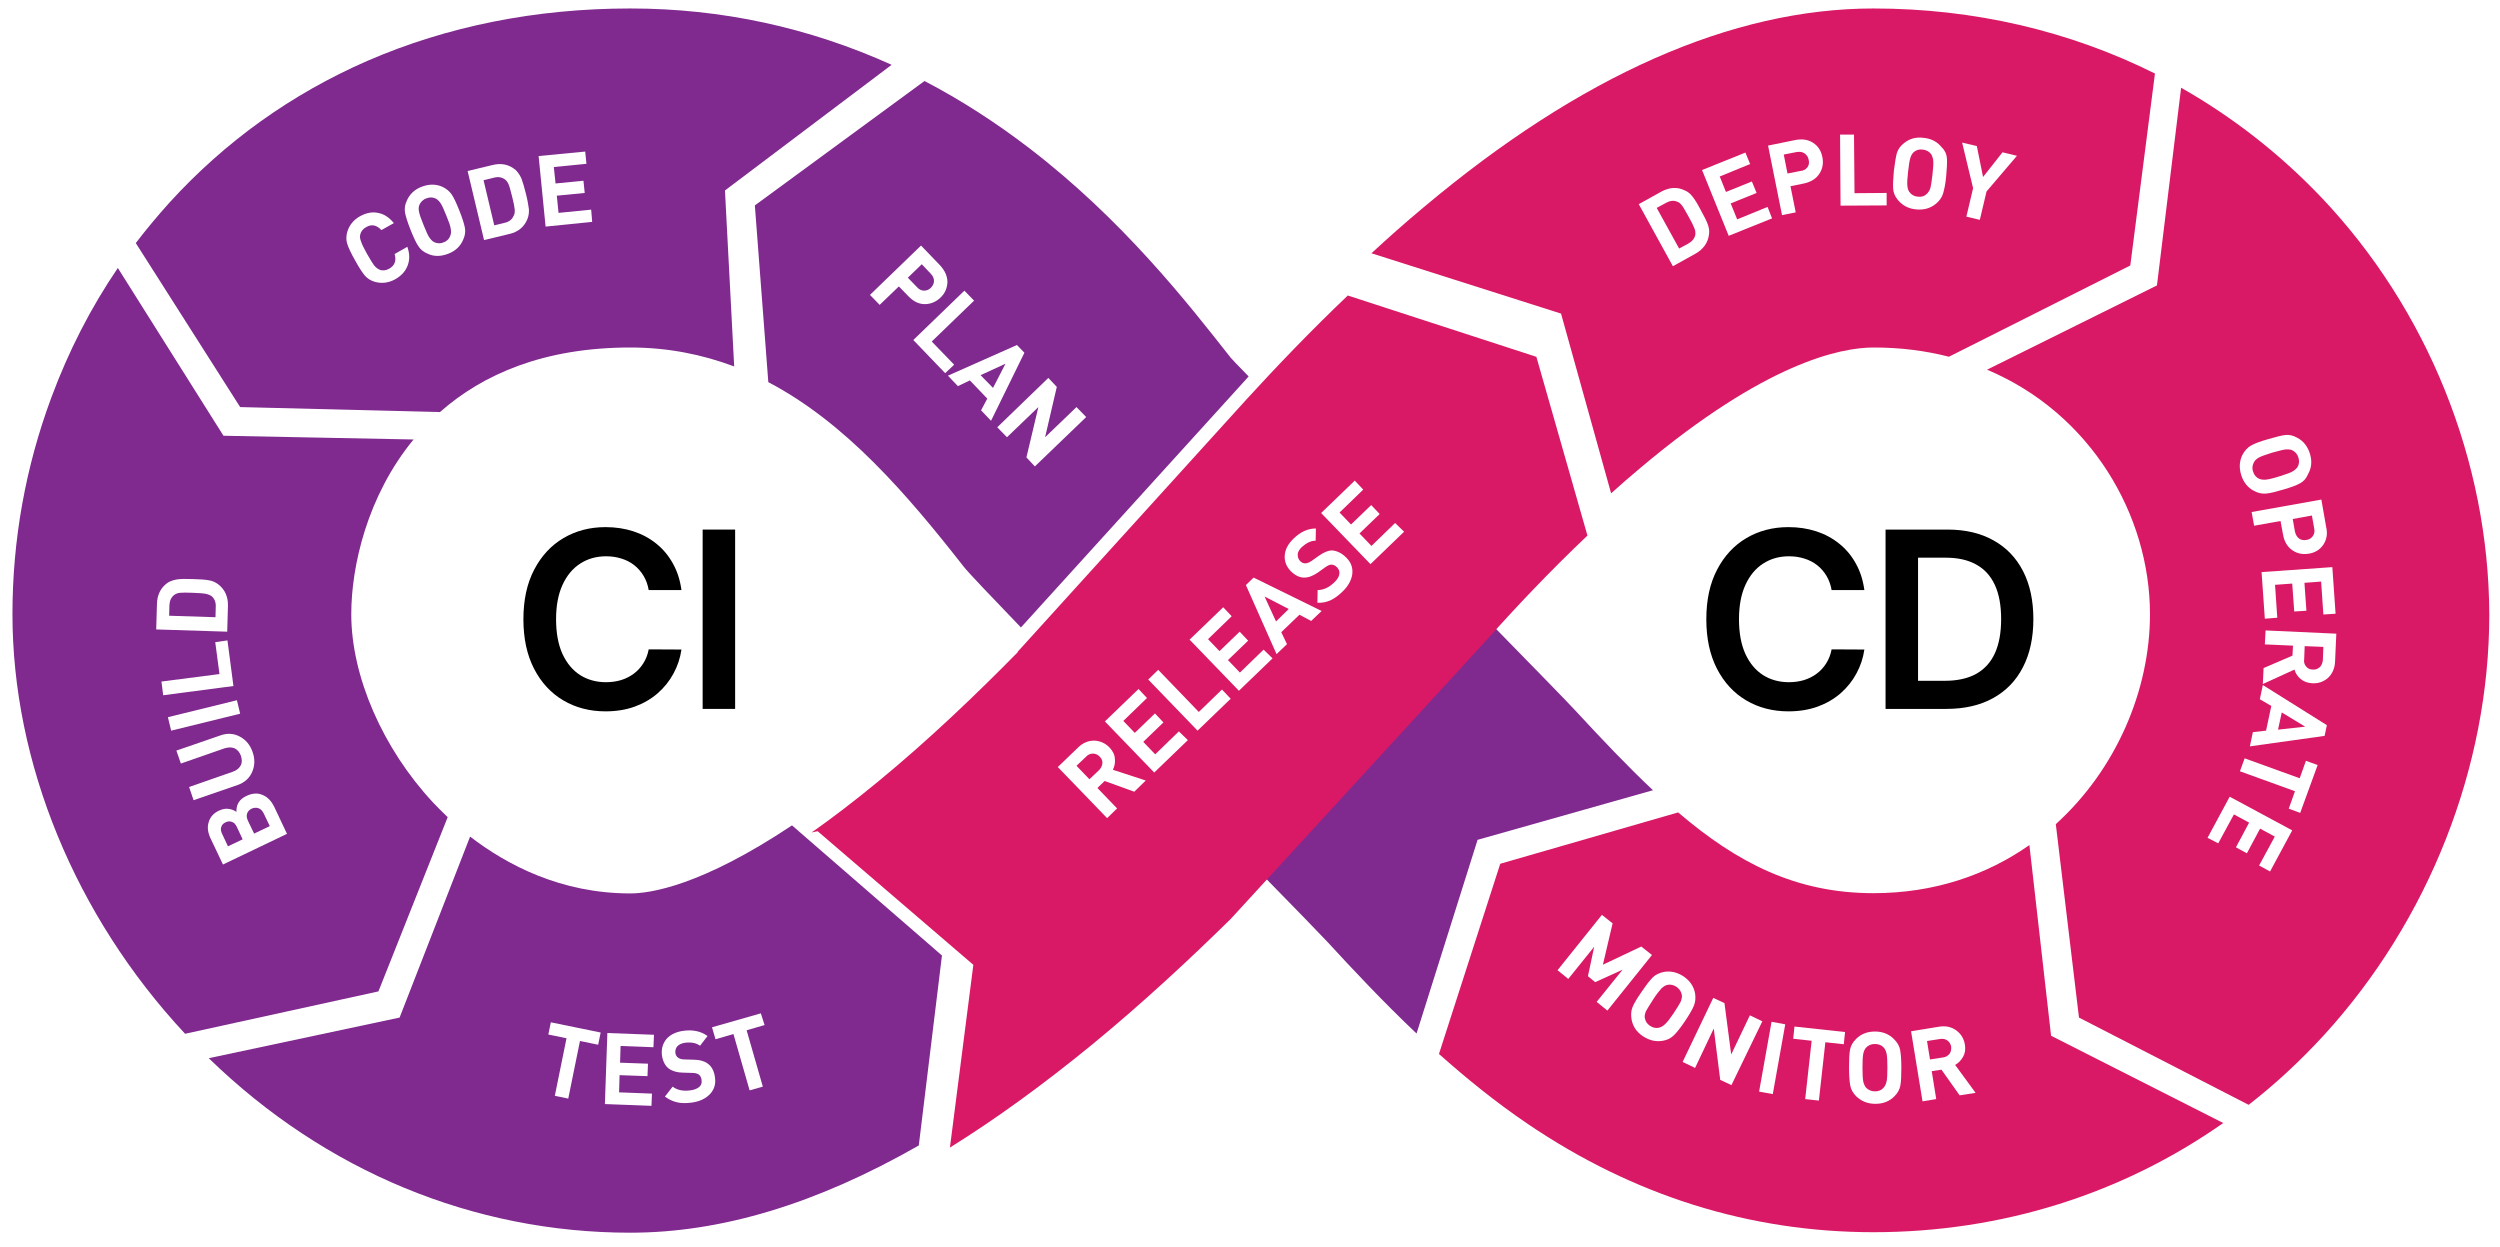 <?xml version="1.0" encoding="UTF-8"?> <svg xmlns="http://www.w3.org/2000/svg" width="730" height="364" viewBox="0 0 730 364" fill="none"> <path d="M364.091 110.496C364.236 110.278 364.454 110.132 364.6 109.914C361.399 106.638 359.508 104.673 359.362 104.454C346.777 88.441 327.863 64.201 300.511 43.238C290.618 35.667 280.433 29.116 269.958 23.657L220.418 59.979L224.347 111.588C246.971 123.453 264.866 144.344 281.452 165.526C282.689 167.127 289.09 173.824 298.111 183.214L364.091 110.496Z" fill="#80298F"></path> <path d="M460.042 207.526C457.569 204.832 447.239 194.278 434.072 180.812L367.073 253.893C377.767 264.812 385.623 272.891 387.515 274.93C395.153 283.228 403.81 292.472 413.63 301.789L431.453 245.231L482.666 230.746C475.391 223.903 467.971 216.115 460.042 207.526Z" fill="#80298F"></path> <path d="M470.444 144.052C473.282 141.505 476.264 138.884 479.247 136.409C515.474 105.983 537.297 101.47 547.118 101.47C554.975 101.47 562.249 102.416 569.087 104.163L622.046 77.522L629.248 21.473C604.296 9.026 576.362 2.475 547.045 2.475C505.799 2.475 461.57 21.983 415.667 60.562C410.43 64.929 405.337 69.442 400.463 73.955L455.823 91.57L470.444 144.052Z" fill="#D91965"></path> <path d="M130.723 238.607C129.123 237.079 127.668 235.623 126.431 234.313C111.737 218.517 102.571 197.481 102.571 179.356C102.571 165.307 107.227 144.78 120.757 128.33L65.253 127.238L34.408 78.25C26.479 89.896 20.005 102.562 14.986 116.101C7.42 136.482 3.637 157.737 3.637 179.356C3.637 222.739 21.969 267.432 53.977 301.789L54.05 301.862L110.5 289.488L130.723 238.607Z" fill="#80298F"></path> <path d="M677.769 57.577C665.62 44.839 651.872 34.139 636.886 25.622L629.83 83.345L580.217 107.948C610.479 120.687 627.793 150.385 627.793 179.356C627.793 201.557 617.899 224.704 600.295 240.645L607.06 297.131L656.6 322.607C664.384 316.566 671.658 309.796 678.496 302.372C709.195 268.815 726.872 223.976 726.872 179.428C726.727 134.735 708.904 90.333 677.769 57.577Z" fill="#D91965"></path> <path d="M128.468 120.323C140.98 109.258 158.876 101.47 184.046 101.47C195.03 101.47 205.069 103.508 214.38 107.002L211.689 55.612L260.355 18.925C236.204 8.007 210.67 2.475 184.046 2.475C156.475 2.475 130.65 7.643 107.299 17.761C85.112 27.442 65.689 41.345 49.467 59.179C46.048 62.964 42.774 66.894 39.646 70.971L70.126 118.867L128.468 120.323Z" fill="#80298F"></path> <path d="M592.584 246.76C580.144 255.495 564.795 260.808 547.045 260.808C524.567 260.808 507.399 252.073 490.013 237.224L438.073 252.219L420.177 307.758C428.106 314.819 436.69 321.807 446.147 328.212C477.064 349.176 511.036 359.803 547.045 359.803C584.436 359.803 619.645 348.666 649.18 327.921L598.913 302.444L592.584 246.76Z" fill="#D91965"></path> <path d="M231.257 241.009C204.851 258.625 189.938 260.881 184.046 260.881C163.822 260.881 148.037 252.583 137.27 244.285L116.683 297.131L60.96 308.996C94.86 341.97 138.216 359.949 184.046 359.949C210.525 359.949 238.386 351.578 268.285 334.472L275.05 279.006L231.257 241.009Z" fill="#80298F"></path> <g filter="url(#filter0_d_3317_1038)"> <path d="M463.534 150.385L448.621 98.194L393.553 80.288C382.568 90.77 372.675 101.106 364.091 110.496L297.165 184.306C297.165 184.306 297.165 184.306 297.238 184.378C285.307 196.534 271.195 210.073 256.209 222.375C249.298 228.053 242.897 232.93 237.004 237.079L238.75 236.715L284.216 275.73L277.378 329.086C290.836 320.715 304.658 310.67 319.061 298.878C333.683 286.867 347.359 274.129 359.362 262.337L434.217 180.739C442.656 171.276 452.622 160.721 463.534 150.385Z" fill="#D91965"></path> </g> <path d="M334.556 227.907L331.21 231.183L322.553 228.053L320.443 230.091L326.19 236.06L323.281 238.898L308.877 223.976L314.697 218.371C316.151 216.916 317.752 216.261 319.498 216.261C321.244 216.333 322.699 216.988 323.935 218.226C324.881 219.245 325.463 220.264 325.536 221.501C325.681 222.666 325.463 223.758 324.954 224.777L334.556 227.907ZM321.898 222.884C321.971 222.157 321.68 221.501 321.098 220.919C320.516 220.337 319.862 220.046 319.134 220.046C318.407 220.046 317.679 220.337 317.097 220.992L314.333 223.612L318.116 227.543L320.88 224.923C321.462 224.34 321.826 223.685 321.898 222.884Z" fill="white"></path> <path d="M346.85 216.115L337.03 225.578L322.626 210.656L332.447 201.193L334.92 203.813L328.009 210.51L331.355 214.004L337.248 208.326L339.721 210.947L333.829 216.625L337.321 220.264L344.231 213.567L346.85 216.115Z" fill="white"></path> <path d="M359.362 204.032L349.687 213.349L335.284 198.427L338.194 195.588L350.051 207.89L356.816 201.339L359.362 204.032Z" fill="white"></path> <path d="M371.584 192.24L361.763 201.702L347.359 186.78L357.18 177.318L359.653 179.938L352.743 186.635L356.089 190.129L361.981 184.451L364.455 187.072L358.562 192.749L362.054 196.389L368.965 189.692L371.584 192.24Z" fill="white"></path> <path d="M385.914 178.409L382.859 181.321L379.44 179.501L374.13 184.597L375.803 188.091L372.748 191.002L363.8 170.839L366.055 168.656L385.914 178.409ZM376.312 177.827L369.256 174.188L372.602 181.467L376.312 177.827Z" fill="white"></path> <path d="M393.189 162.905C394.571 164.288 395.08 165.889 394.862 167.709C394.571 169.529 393.625 171.203 392.025 172.732C390.861 173.896 389.697 174.697 388.533 175.279C387.369 175.789 386.132 176.08 384.677 176.007L384.75 172.295C386.423 172.295 388.024 171.567 389.551 170.111C390.424 169.311 390.933 168.51 391.079 167.709C391.224 166.981 391.006 166.253 390.424 165.671C389.915 165.162 389.406 164.87 388.751 164.87C388.242 164.87 387.66 165.162 386.933 165.671L384.896 167.127C383.441 168.146 382.131 168.656 380.822 168.656C379.44 168.656 378.13 168 376.894 166.763C375.584 165.38 375.002 163.851 375.148 162.104C375.293 160.357 376.166 158.756 377.767 157.227C379.803 155.262 381.913 154.316 384.241 154.316L384.168 157.883C382.786 157.883 381.477 158.538 380.094 159.775C379.367 160.503 378.931 161.231 378.931 161.959C378.931 162.687 379.149 163.342 379.658 163.851C380.094 164.288 380.604 164.506 381.113 164.506C381.695 164.506 382.35 164.215 383.004 163.779L385.041 162.323C386.496 161.304 387.805 160.721 389.042 160.721C390.424 160.867 391.879 161.522 393.189 162.905Z" fill="white"></path> <path d="M409.993 155.262L400.173 164.725L385.769 149.803L395.59 140.34L398.063 142.961L391.152 149.657L394.498 153.151L400.391 147.474L402.864 150.094L396.972 155.772L400.464 159.411L407.374 152.714L409.993 155.262Z" fill="white"></path> <path d="M276.651 82.399C276.578 84.146 275.923 85.674 274.614 86.912C273.304 88.149 271.777 88.804 270.031 88.804C268.285 88.804 266.685 88.004 265.23 86.475L262.465 83.636L256.864 89.023L254.027 86.111L268.94 71.699L274.541 77.522C275.923 79.05 276.651 80.652 276.651 82.399ZM269.74 84.874C270.467 84.874 271.195 84.655 271.777 84.073C272.359 83.491 272.722 82.836 272.722 82.035C272.722 81.307 272.431 80.579 271.777 79.924L269.158 77.158L265.084 81.089L267.703 83.782C268.285 84.51 269.012 84.801 269.74 84.874Z" fill="white"></path> <path d="M275.996 108.967L266.685 99.286L281.597 84.874L284.434 87.785L272.068 99.723L278.615 106.492L275.996 108.967Z" fill="white"></path> <path d="M289.381 122.87L286.472 119.813L288.29 116.392L283.198 111.078L279.706 112.752L276.796 109.695L296.947 100.742L299.129 102.999L289.381 122.87ZM289.963 113.262L293.601 106.201L286.326 109.55L289.963 113.262Z" fill="white"></path> <path d="M302.184 136.191L299.711 133.571L303.203 118.867L294.037 127.674L291.2 124.763L306.113 110.35L308.586 112.971L305.167 127.674L314.333 118.867L317.17 121.778L302.184 136.191Z" fill="white"></path> <path d="M494.232 57.432C494.887 58.232 495.687 59.543 496.633 61.362C497.651 63.182 498.306 64.492 498.669 65.511C499.033 66.458 499.179 67.477 499.033 68.423C498.742 70.898 497.36 72.79 495.032 74.101L488.485 77.74L478.519 59.615L485.066 55.976C487.467 54.666 489.795 54.52 491.977 55.612C492.85 55.976 493.577 56.558 494.232 57.432ZM494.741 66.603C494.45 65.875 493.941 64.784 493.068 63.255C492.195 61.726 491.613 60.635 491.177 60.052C490.74 59.47 490.231 59.033 489.722 58.888C488.703 58.451 487.612 58.596 486.448 59.252L483.757 60.707L490.304 72.572L492.995 71.116C494.159 70.461 494.814 69.588 495.032 68.569C495.105 67.914 495.032 67.258 494.741 66.603Z" fill="white"></path> <path d="M517.438 63.764L504.78 68.86L496.997 49.643L509.654 44.548L511.036 47.896L502.161 51.536L503.98 56.049L511.546 52.991L512.928 56.34L505.362 59.397L507.254 64.056L516.129 60.416L517.438 63.764Z" fill="white"></path> <path d="M529.441 41.709C530.896 42.655 531.769 44.038 532.132 45.858C532.496 47.678 532.205 49.279 531.259 50.735C530.314 52.191 528.786 53.137 526.749 53.574L522.821 54.374L524.349 62.017L520.348 62.818L516.274 42.51L524.13 40.908C526.24 40.471 527.986 40.763 529.441 41.709ZM527.768 48.842C528.204 48.26 528.35 47.532 528.131 46.659C527.986 45.858 527.549 45.203 526.895 44.766C526.24 44.329 525.513 44.257 524.567 44.402L520.857 45.13L521.948 50.662L525.658 49.934C526.676 49.861 527.331 49.425 527.768 48.842Z" fill="white"></path> <path d="M550.901 59.979L537.443 60.052L537.297 39.307H541.371L541.517 56.413L550.901 56.34V59.979Z" fill="white"></path> <path d="M568.505 46.222C568.578 47.387 568.505 49.134 568.287 51.463C568.068 53.792 567.705 55.466 567.341 56.631C566.977 57.723 566.25 58.742 565.231 59.543C563.631 60.853 561.74 61.362 559.484 61.144C557.229 60.926 555.483 59.979 554.174 58.378C553.301 57.359 552.865 56.194 552.792 55.102C552.719 54.011 552.792 52.191 553.01 49.861C553.301 47.532 553.592 45.785 553.883 44.693C554.247 43.602 554.902 42.582 555.993 41.782C557.593 40.471 559.485 39.962 561.74 40.253C563.922 40.471 565.741 41.418 566.977 43.019C567.923 43.893 568.432 45.057 568.505 46.222ZM564.286 50.953C564.504 49.061 564.577 47.678 564.504 46.95C564.431 46.222 564.213 45.567 563.922 45.057C563.34 44.257 562.54 43.82 561.449 43.674C560.357 43.529 559.484 43.82 558.757 44.475C558.321 44.912 558.03 45.421 557.811 46.149C557.593 46.877 557.375 48.187 557.157 50.153C556.938 52.045 556.866 53.428 556.938 54.156C557.011 54.884 557.157 55.539 557.52 56.049C558.102 56.849 558.975 57.359 559.994 57.432C561.085 57.577 561.958 57.286 562.685 56.558C563.122 56.121 563.486 55.539 563.704 54.811C563.849 54.156 564.067 52.846 564.286 50.953Z" fill="white"></path> <path d="M588.946 45.494L580.071 55.903L578.107 64.201L574.179 63.255L576.143 54.957L572.942 41.636L577.234 42.655L579.053 51.681L584.727 44.475L588.946 45.494Z" fill="white"></path> <path d="M118.939 72.062C119.666 74.101 119.666 75.92 119.011 77.595C118.357 79.269 117.193 80.506 115.447 81.525C113.483 82.617 111.519 82.835 109.555 82.326C108.245 81.962 107.227 81.307 106.499 80.433C105.772 79.56 104.826 78.104 103.662 75.993C102.498 73.955 101.771 72.354 101.407 71.262C101.043 70.17 101.043 68.933 101.407 67.695C101.989 65.73 103.298 64.128 105.19 63.109C106.936 62.163 108.682 61.799 110.355 62.163C112.101 62.454 113.628 63.473 115.01 65.147L111.373 67.186C109.991 65.73 108.536 65.366 106.936 66.312C105.99 66.822 105.408 67.549 105.19 68.496C105.044 69.078 105.117 69.733 105.408 70.461C105.626 71.189 106.208 72.427 107.154 74.101C108.1 75.775 108.827 76.939 109.264 77.522C109.773 78.104 110.282 78.541 110.864 78.759C111.737 79.123 112.683 78.978 113.628 78.468C115.229 77.595 115.811 76.139 115.229 74.173L118.939 72.062Z" fill="white"></path> <path d="M131.887 56.777C132.542 57.723 133.269 59.324 134.142 61.508C135.015 63.692 135.524 65.366 135.743 66.458C135.961 67.622 135.815 68.787 135.233 70.024C134.433 71.917 132.978 73.3 130.869 74.101C128.759 74.901 126.795 74.974 124.904 74.101C123.667 73.591 122.721 72.79 122.139 71.844C121.485 70.898 120.757 69.296 119.884 67.113C119.011 64.929 118.502 63.255 118.284 62.163C118.066 60.998 118.211 59.834 118.793 58.596C119.593 56.704 121.048 55.321 123.158 54.52C125.267 53.719 127.232 53.719 129.123 54.52C130.36 55.102 131.233 55.83 131.887 56.777ZM130.36 63.037C129.632 61.217 129.123 60.052 128.686 59.397C128.25 58.742 127.813 58.305 127.304 58.014C126.431 57.577 125.486 57.505 124.467 57.941C123.449 58.305 122.794 59.033 122.43 59.907C122.212 60.489 122.212 61.144 122.358 61.872C122.503 62.6 122.94 63.91 123.667 65.657C124.394 67.477 124.904 68.641 125.34 69.296C125.777 69.952 126.213 70.388 126.722 70.68C127.668 71.116 128.614 71.189 129.559 70.752C130.578 70.388 131.233 69.66 131.523 68.714C131.742 68.132 131.742 67.477 131.596 66.749C131.523 66.021 131.087 64.784 130.36 63.037Z" fill="white"></path> <path d="M152.256 52.118C152.62 53.064 153.056 54.52 153.565 56.558C154.075 58.524 154.293 60.052 154.438 61.071C154.511 62.09 154.366 63.037 154.002 63.983C153.056 66.312 151.238 67.768 148.619 68.35L141.344 70.097L136.543 49.934L143.818 48.187C146.436 47.532 148.691 48.042 150.583 49.643C151.31 50.371 151.819 51.172 152.256 52.118ZM150.292 61.144C150.219 60.416 150.001 59.179 149.564 57.505C149.128 55.83 148.837 54.593 148.546 53.938C148.255 53.21 147.891 52.7 147.455 52.409C146.582 51.754 145.491 51.536 144.181 51.9L141.199 52.627L144.327 65.803L147.309 65.075C148.619 64.784 149.492 64.128 149.928 63.109C150.292 62.527 150.365 61.872 150.292 61.144Z" fill="white"></path> <path d="M172.916 64.784L159.312 66.166L157.275 45.567L170.879 44.257L171.242 47.823L161.713 48.77L162.222 53.574L170.37 52.773L170.733 56.34L162.586 57.141L163.095 62.163L172.625 61.217L172.916 64.784Z" fill="white"></path> <path d="M469.353 295.093L466.225 292.545L473.791 283.155L465.789 286.795L463.679 285.048L465.498 276.458L457.932 285.848L454.804 283.301L467.753 267.141L470.881 269.616L468.044 281.699L479.247 276.386L482.375 278.86L469.353 295.093Z" fill="white"></path> <path d="M494.596 293.71C494.159 294.802 493.287 296.257 491.977 298.223C490.668 300.188 489.577 301.498 488.776 302.299C487.976 303.1 486.885 303.682 485.576 303.9C483.539 304.264 481.647 303.828 479.756 302.59C477.865 301.353 476.773 299.678 476.41 297.64C476.191 296.33 476.264 295.093 476.701 294.074C477.137 292.982 478.01 291.526 479.392 289.561C480.702 287.595 481.793 286.212 482.593 285.412C483.393 284.611 484.484 284.101 485.794 283.81C487.831 283.446 489.722 283.883 491.613 285.12C493.432 286.358 494.596 288.032 494.96 290.07C495.178 291.453 495.032 292.691 494.596 293.71ZM488.631 295.966C489.722 294.365 490.377 293.2 490.74 292.545C491.031 291.817 491.177 291.162 491.104 290.58C490.959 289.633 490.449 288.833 489.577 288.178C488.704 287.595 487.758 287.377 486.812 287.595C486.23 287.741 485.721 288.105 485.139 288.614C484.63 289.197 483.757 290.216 482.738 291.817C481.72 293.419 480.993 294.583 480.629 295.238C480.338 295.966 480.192 296.549 480.265 297.131C480.411 298.15 480.92 298.951 481.793 299.533C482.666 300.115 483.611 300.334 484.557 300.042C485.139 299.897 485.721 299.533 486.23 299.023C486.739 298.587 487.54 297.568 488.631 295.966Z" fill="white"></path> <path d="M505.58 316.857L502.307 315.328L500.415 300.334L494.96 311.834L491.322 310.087L500.27 291.38L503.543 292.909L505.508 307.904L510.964 296.476L514.601 298.223L505.58 316.857Z" fill="white"></path> <path d="M517.656 319.477L513.655 318.75L517.293 298.368L521.294 299.096L517.656 319.477Z" fill="white"></path> <path d="M538.388 304.919L533.005 304.337L531.114 321.37L527.113 320.933L529.004 303.9L523.621 303.318L523.985 299.751L538.752 301.353L538.388 304.919Z" fill="white"></path> <path d="M554.829 306.521C555.048 307.685 555.193 309.432 555.193 311.762C555.193 314.091 555.12 315.838 554.902 317.003C554.684 318.167 554.102 319.186 553.156 320.133C551.701 321.588 549.883 322.316 547.627 322.316C545.372 322.316 543.554 321.588 542.026 320.133C541.08 319.186 540.498 318.167 540.28 317.003C540.062 315.838 539.917 314.091 539.917 311.762C539.917 309.432 539.989 307.685 540.207 306.521C540.426 305.356 541.008 304.337 541.953 303.391C543.408 301.935 545.227 301.207 547.482 301.207C549.737 301.207 551.556 301.935 553.011 303.391C553.956 304.337 554.611 305.356 554.829 306.521ZM551.119 311.762C551.119 309.869 551.046 308.486 550.901 307.758C550.756 307.03 550.465 306.375 550.101 305.938C549.446 305.211 548.573 304.847 547.482 304.847C546.391 304.847 545.518 305.211 544.863 305.938C544.499 306.375 544.208 306.957 544.063 307.758C543.917 308.486 543.845 309.869 543.845 311.762C543.845 313.654 543.917 315.037 544.063 315.765C544.208 316.493 544.499 317.075 544.863 317.585C545.591 318.313 546.464 318.677 547.482 318.677C548.573 318.677 549.446 318.313 550.101 317.512C550.465 317.075 550.756 316.42 550.901 315.692C551.046 314.964 551.119 313.654 551.119 311.762Z" fill="white"></path> <path d="M576.871 319.114L572.215 319.841L566.905 312.344L564.068 312.781L565.377 320.933L561.376 321.588L558.03 301.134L566.032 299.824C568.069 299.46 569.742 299.824 571.197 300.843C572.579 301.862 573.452 303.245 573.743 304.992C573.961 306.375 573.816 307.54 573.234 308.559C572.652 309.578 571.924 310.379 570.906 310.961L576.871 319.114ZM569.233 307.758C569.669 307.176 569.815 306.448 569.742 305.647C569.596 304.847 569.233 304.264 568.651 303.828C568.069 303.391 567.269 303.245 566.468 303.391L562.686 303.973L563.558 309.36L567.341 308.777C568.069 308.705 568.723 308.341 569.233 307.758Z" fill="white"></path> <path d="M174.662 305.065L169.351 303.973L165.932 320.788L162.004 319.987L165.423 303.172L160.113 302.081L160.84 298.514L175.389 301.498L174.662 305.065Z" fill="white"></path> <path d="M190.229 322.899L176.626 322.389L177.353 301.644L190.957 302.153L190.811 305.793L181.209 305.429L181.063 310.306L189.211 310.597L189.065 314.237L180.918 313.945L180.772 318.968L190.375 319.332L190.229 322.899Z" fill="white"></path> <path d="M208.779 314.673C209.07 316.639 208.488 318.24 207.252 319.55C205.942 320.86 204.196 321.661 202.014 321.952C200.414 322.171 198.959 322.171 197.722 321.88C196.485 321.588 195.321 321.079 194.157 320.205L196.413 317.294C197.722 318.313 199.468 318.677 201.578 318.386C202.741 318.24 203.614 317.876 204.196 317.367C204.778 316.857 204.997 316.202 204.851 315.328C204.778 314.601 204.487 314.091 203.978 313.727C203.542 313.436 202.887 313.29 202.014 313.29L199.541 313.217C197.795 313.217 196.34 312.781 195.321 312.053C194.23 311.252 193.576 309.942 193.285 308.195C193.066 306.302 193.503 304.774 194.594 303.391C195.758 302.081 197.431 301.28 199.613 300.989C202.378 300.625 204.706 301.134 206.597 302.517L204.415 305.356C203.323 304.555 201.868 304.264 200.05 304.483C199.031 304.628 198.304 304.992 197.795 305.502C197.286 306.084 197.14 306.739 197.213 307.467C197.286 308.049 197.577 308.559 198.013 308.85C198.522 309.214 199.177 309.36 199.977 309.36L202.45 309.432C204.269 309.432 205.579 309.796 206.597 310.524C207.834 311.398 208.561 312.781 208.779 314.673Z" fill="white"></path> <path d="M223.256 299.314L218.018 300.843L222.747 317.294L218.891 318.386L214.163 301.935L208.925 303.464L207.907 299.97L222.165 295.893L223.256 299.314Z" fill="white"></path> <path d="M671.585 141.141C670.567 141.723 668.966 142.305 666.711 142.961C664.456 143.616 662.783 144.052 661.619 144.125C660.455 144.198 659.291 143.98 658.127 143.324C656.309 142.378 655.072 140.777 654.417 138.666C653.763 136.482 653.908 134.517 654.854 132.697C655.509 131.532 656.309 130.659 657.327 130.077C658.346 129.494 659.946 128.912 662.201 128.257C664.456 127.602 666.129 127.165 667.293 127.019C668.457 126.874 669.621 127.165 670.785 127.82C672.604 128.766 673.84 130.368 674.495 132.479C675.15 134.59 675.004 136.555 673.986 138.375C673.404 139.758 672.604 140.631 671.585 141.141ZM665.547 139.103C667.366 138.52 668.675 138.084 669.33 137.72C669.985 137.356 670.494 136.919 670.858 136.409C671.367 135.609 671.44 134.662 671.149 133.643C670.858 132.624 670.203 131.896 669.33 131.46C668.821 131.241 668.166 131.168 667.366 131.241C666.639 131.314 665.329 131.678 663.438 132.188C661.619 132.77 660.31 133.207 659.655 133.571C659 133.934 658.491 134.371 658.2 134.881C657.691 135.754 657.545 136.701 657.909 137.72C658.2 138.739 658.855 139.467 659.728 139.831C660.31 140.049 660.964 140.122 661.692 140.049C662.419 139.976 663.729 139.685 665.547 139.103Z" fill="white"></path> <path d="M678.423 159.047C677.405 160.503 676.023 161.376 674.204 161.668C672.385 161.959 670.785 161.668 669.33 160.649C667.875 159.629 667.002 158.101 666.639 156.063L665.911 152.132L658.2 153.515L657.473 149.512L677.841 145.872L679.224 153.806C679.733 155.844 679.369 157.591 678.423 159.047ZM671.294 157.227C671.876 157.664 672.604 157.81 673.477 157.664C674.35 157.519 674.932 157.155 675.368 156.499C675.805 155.844 675.95 155.116 675.732 154.243L675.077 150.531L669.476 151.55L670.13 155.262C670.349 156.136 670.712 156.791 671.294 157.227Z" fill="white"></path> <path d="M661.328 180.666L660.382 167.054L681.042 165.598L681.988 179.21L678.423 179.429L677.768 169.82L672.894 170.184L673.476 178.337L669.912 178.555L669.33 170.403L664.311 170.767L664.965 180.375L661.328 180.666Z" fill="white"></path> <path d="M660.746 199.737L660.964 195.079L669.403 191.439L669.548 188.527L661.328 188.163L661.546 184.087L682.206 185.033L681.842 193.113C681.769 195.151 681.042 196.753 679.805 197.917C678.496 199.082 676.968 199.592 675.222 199.519C673.84 199.446 672.676 199.009 671.803 198.281C670.93 197.553 670.276 196.607 669.985 195.515L660.746 199.737ZM673.404 194.642C673.913 195.224 674.495 195.515 675.368 195.515C676.168 195.588 676.823 195.297 677.405 194.787C677.914 194.278 678.205 193.55 678.278 192.676L678.423 188.891L672.967 188.673L672.822 192.458C672.676 193.332 672.895 194.059 673.404 194.642Z" fill="white"></path> <path d="M656.963 217.935L657.836 213.786L661.692 213.349L663.22 206.143L659.873 204.177L660.746 200.028L679.442 211.748L678.787 214.878L656.963 217.935ZM665.184 213.058L673.113 212.184L666.275 208.035L665.184 213.058Z" fill="white"></path> <path d="M668.312 236.132L670.131 231.037L654.054 225.214L655.436 221.429L671.513 227.252L673.331 222.157L676.75 223.394L671.658 237.37L668.312 236.132Z" fill="white"></path> <path d="M644.597 244.649L651.071 232.638L669.33 242.465L662.856 254.476L659.655 252.729L664.238 244.285L659.946 241.956L656.09 249.162L652.89 247.415L656.745 240.209L652.308 237.807L647.725 246.25L644.597 244.649Z" fill="white"></path> <path d="M71.945 232.42C73.618 231.619 75.219 231.474 76.674 232.129C78.128 232.711 79.22 233.876 80.093 235.623L83.802 243.484L65.107 252.437L61.542 244.94C60.669 243.12 60.451 241.519 60.961 239.99C61.397 238.534 62.415 237.37 64.088 236.642C65.034 236.205 65.98 236.06 66.853 236.205C67.726 236.351 68.453 236.642 69.035 237.079C68.963 234.895 69.908 233.366 71.945 232.42ZM67.726 239.99C67.144 239.772 66.489 239.772 65.834 240.136C65.18 240.427 64.743 240.937 64.598 241.519C64.379 242.101 64.525 242.829 64.889 243.557L66.562 247.124L70.854 245.086L69.181 241.519C68.817 240.718 68.38 240.209 67.726 239.99ZM75.437 235.987C74.782 235.768 74.127 235.841 73.473 236.132C72.818 236.424 72.382 236.933 72.163 237.515C71.945 238.17 72.018 238.826 72.382 239.626L74.2 243.411L78.783 241.228L76.965 237.443C76.601 236.715 76.091 236.205 75.437 235.987Z" fill="white"></path> <path d="M64.38 214.732C66.417 214.004 68.308 214.15 70.054 215.096C71.8 216.042 73.037 217.498 73.764 219.609C74.491 221.647 74.419 223.612 73.618 225.432C72.818 227.252 71.436 228.489 69.399 229.217L56.523 233.658L55.214 229.8L67.944 225.359C69.035 224.995 69.836 224.34 70.272 223.54C70.709 222.739 70.709 221.793 70.345 220.701C69.981 219.682 69.399 218.954 68.526 218.517C67.653 218.153 66.708 218.153 65.544 218.517L52.813 222.957L51.504 219.172L64.38 214.732Z" fill="white"></path> <path d="M69.181 204.469L70.126 208.399L49.976 213.349L49.03 209.418L69.181 204.469Z" fill="white"></path> <path d="M66.417 186.999L68.163 200.319L47.648 203.013L47.139 199.009L64.089 196.825L62.852 187.508L66.417 186.999Z" fill="white"></path> <path d="M51.867 169.165C52.886 169.019 54.413 169.019 56.45 169.092C58.487 169.165 60.015 169.238 61.033 169.456C62.052 169.602 62.925 170.039 63.725 170.621C65.689 172.149 66.635 174.26 66.562 176.954L66.344 184.451L45.611 183.796L45.83 176.299C45.902 173.605 46.993 171.494 49.03 170.111C49.903 169.602 50.849 169.311 51.867 169.165ZM60.015 173.387C59.288 173.241 58.051 173.169 56.305 173.096C54.559 173.023 53.322 173.023 52.595 173.096C51.867 173.169 51.285 173.387 50.849 173.751C49.976 174.406 49.54 175.425 49.467 176.735L49.394 179.792L62.925 180.229L62.998 177.172C63.07 175.862 62.634 174.843 61.834 174.115C61.324 173.751 60.742 173.532 60.015 173.387Z" fill="white"></path> <path d="M198.986 172.304H189.424C189.151 170.736 188.648 169.347 187.915 168.136C187.182 166.909 186.27 165.869 185.179 165.017C184.088 164.165 182.844 163.526 181.446 163.099C180.066 162.656 178.574 162.435 176.972 162.435C174.125 162.435 171.602 163.151 169.404 164.582C167.205 165.997 165.483 168.077 164.239 170.821C162.995 173.548 162.372 176.881 162.372 180.818C162.372 184.824 162.995 188.199 164.239 190.943C165.5 193.67 167.222 195.733 169.404 197.131C171.602 198.511 174.117 199.202 176.946 199.202C178.514 199.202 179.98 198.997 181.344 198.588C182.725 198.162 183.96 197.54 185.051 196.722C186.159 195.903 187.088 194.898 187.838 193.705C188.605 192.511 189.134 191.148 189.424 189.614L198.986 189.665C198.628 192.153 197.852 194.489 196.659 196.67C195.483 198.852 193.941 200.778 192.031 202.449C190.122 204.102 187.889 205.398 185.333 206.335C182.776 207.256 179.938 207.716 176.818 207.716C172.216 207.716 168.108 206.651 164.495 204.52C160.881 202.389 158.034 199.312 155.955 195.29C153.875 191.267 152.835 186.443 152.835 180.818C152.835 175.176 153.884 170.352 155.98 166.347C158.077 162.324 160.932 159.247 164.546 157.116C168.159 154.986 172.25 153.92 176.818 153.92C179.733 153.92 182.443 154.33 184.949 155.148C187.455 155.966 189.688 157.168 191.648 158.753C193.608 160.321 195.219 162.247 196.48 164.531C197.759 166.798 198.594 169.389 198.986 172.304Z" fill="black"></path> <path d="M214.659 154.636V207H205.173V154.636H214.659Z" fill="black"></path> <path d="M544.396 172.304H534.834C534.561 170.736 534.058 169.347 533.325 168.136C532.592 166.909 531.68 165.869 530.589 165.017C529.498 164.165 528.254 163.526 526.856 163.099C525.476 162.656 523.984 162.435 522.382 162.435C519.535 162.435 517.013 163.151 514.814 164.582C512.615 165.997 510.893 168.077 509.649 170.821C508.405 173.548 507.783 176.881 507.783 180.818C507.783 184.824 508.405 188.199 509.649 190.943C510.91 193.67 512.632 195.733 514.814 197.131C517.013 198.511 519.527 199.202 522.356 199.202C523.925 199.202 525.39 198.997 526.754 198.588C528.135 198.162 529.371 197.54 530.462 196.722C531.569 195.903 532.498 194.898 533.248 193.705C534.015 192.511 534.544 191.148 534.834 189.614L544.396 189.665C544.038 192.153 543.263 194.489 542.069 196.67C540.893 198.852 539.351 200.778 537.442 202.449C535.533 204.102 533.3 205.398 530.743 206.335C528.186 207.256 525.348 207.716 522.229 207.716C517.626 207.716 513.518 206.651 509.905 204.52C506.291 202.389 503.444 199.312 501.365 195.29C499.285 191.267 498.246 186.443 498.246 180.818C498.246 175.176 499.294 170.352 501.391 166.347C503.487 162.324 506.342 159.247 509.956 157.116C513.569 154.986 517.66 153.92 522.229 153.92C525.143 153.92 527.854 154.33 530.359 155.148C532.865 155.966 535.098 157.168 537.058 158.753C539.018 160.321 540.629 162.247 541.891 164.531C543.169 166.798 544.004 169.389 544.396 172.304Z" fill="black"></path> <path d="M568.327 207H550.583V154.636H568.685C573.884 154.636 578.35 155.685 582.083 157.781C585.833 159.861 588.714 162.852 590.725 166.756C592.736 170.659 593.742 175.33 593.742 180.767C593.742 186.222 592.728 190.909 590.699 194.83C588.688 198.75 585.782 201.758 581.981 203.855C578.197 205.952 573.645 207 568.327 207ZM560.069 198.793H567.867C571.515 198.793 574.557 198.128 576.995 196.798C579.432 195.452 581.265 193.449 582.492 190.79C583.719 188.114 584.333 184.773 584.333 180.767C584.333 176.761 583.719 173.437 582.492 170.795C581.265 168.136 579.449 166.151 577.046 164.838C574.66 163.508 571.694 162.844 568.148 162.844H560.069V198.793Z" fill="black"></path> <defs> <filter id="filter0_d_3317_1038" x="225.004" y="74.288" width="250.529" height="272.798" filterUnits="userSpaceOnUse" color-interpolation-filters="sRGB"> <feFlood flood-opacity="0" result="BackgroundImageFix"></feFlood> <feColorMatrix in="SourceAlpha" type="matrix" values="0 0 0 0 0 0 0 0 0 0 0 0 0 0 0 0 0 0 127 0" result="hardAlpha"></feColorMatrix> <feOffset dy="6"></feOffset> <feGaussianBlur stdDeviation="6"></feGaussianBlur> <feComposite in2="hardAlpha" operator="out"></feComposite> <feColorMatrix type="matrix" values="0 0 0 0 0 0 0 0 0 0 0 0 0 0 0 0 0 0 0.25 0"></feColorMatrix> <feBlend mode="normal" in2="BackgroundImageFix" result="effect1_dropShadow_3317_1038"></feBlend> <feBlend mode="normal" in="SourceGraphic" in2="effect1_dropShadow_3317_1038" result="shape"></feBlend> </filter> </defs> </svg> 